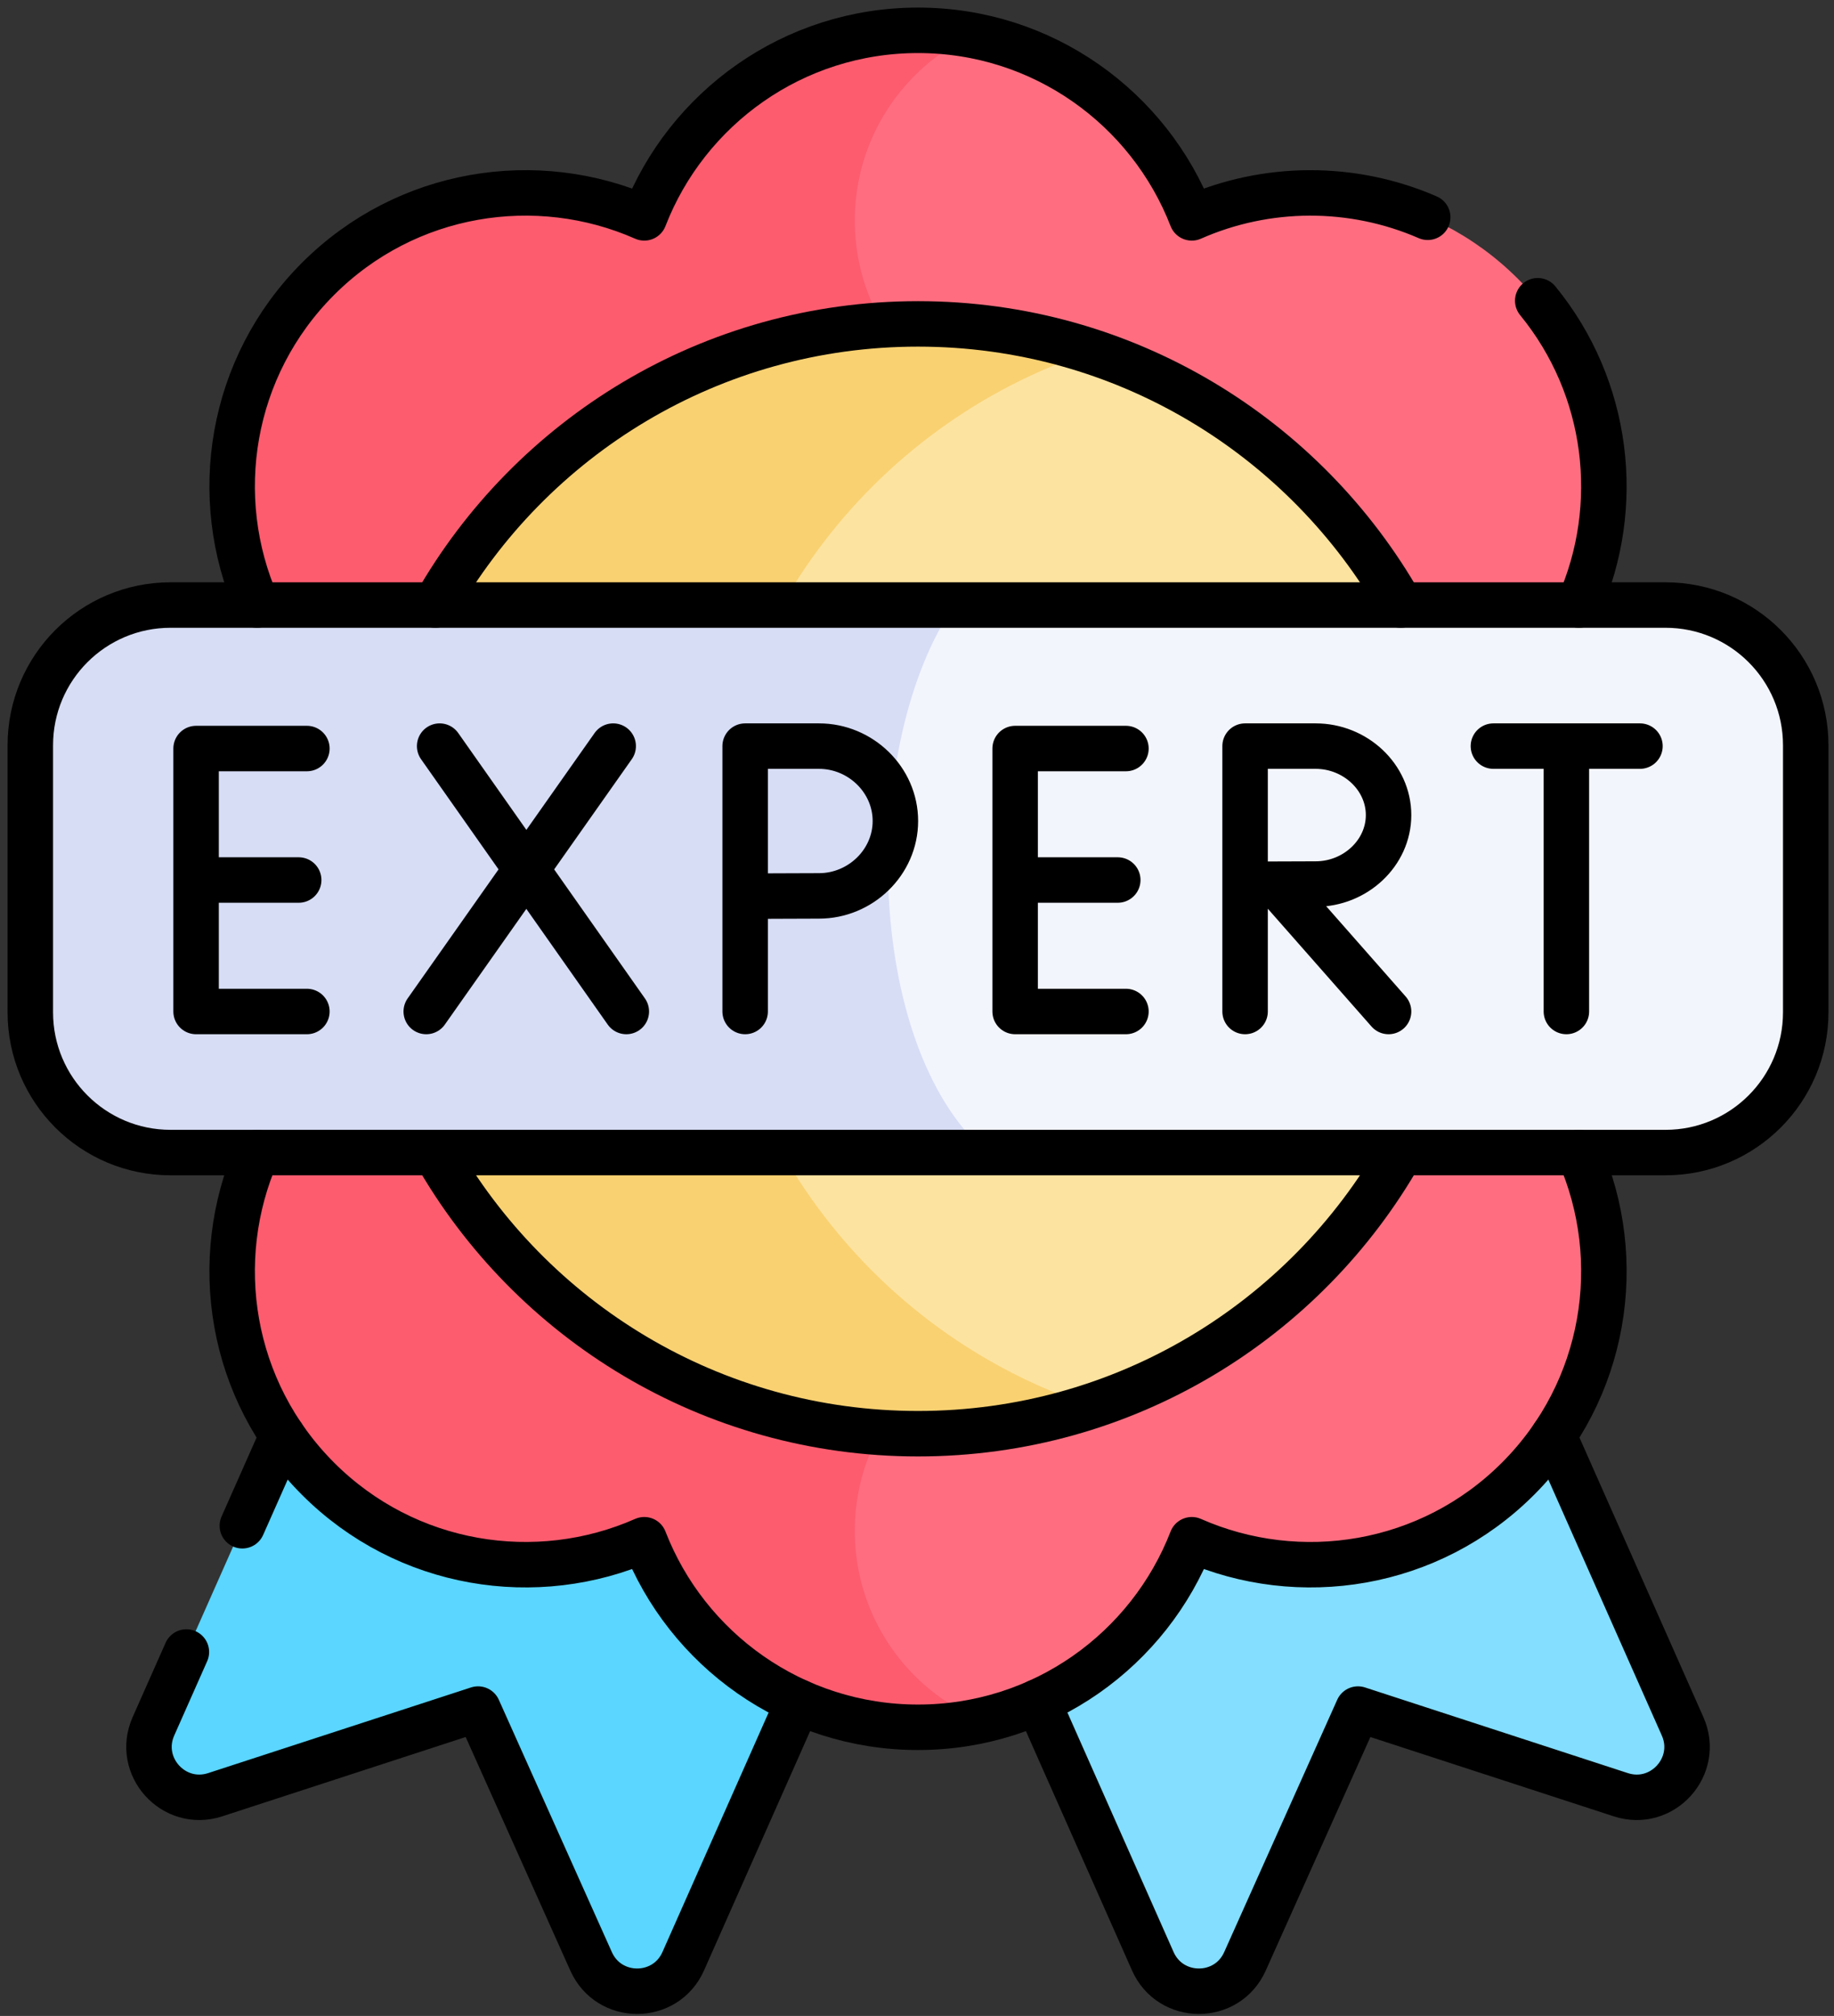 <svg width="121" height="133" viewBox="0 0 121 133" fill="none" xmlns="http://www.w3.org/2000/svg">
<rect x="0" y="0" width="121" height="133" fill="#333333" stroke="none"/>
<path d="M38.998 129.401L31.541 112.753L14.197 118.405C11.458 119.298 8.955 116.526 10.123 113.892L30.589 67.729L65.544 83.227L45.078 129.39C43.91 132.023 40.176 132.03 38.998 129.401Z" fill="#5AD6FF"/>
<path d="M82.136 129.401L89.594 112.753L106.938 118.405C109.677 119.298 112.179 116.526 111.012 113.892L90.546 67.729L55.59 83.226L76.057 129.39C77.224 132.023 80.959 132.03 82.136 129.401Z" fill="#83DEFF"/>
<path d="M104.17 76.04C107.307 83.141 105.969 91.741 100.148 97.561C94.331 103.379 85.731 104.717 78.629 101.58C76.315 107.554 71.128 112.094 64.758 113.499C55.59 111.961 53.254 106.638 53.254 101C53.254 93.532 57.612 86.42 69.925 87.475V28.069C59.074 28.069 54.055 22.015 54.055 14.546C54.055 9.153 56.653 3.523 64.123 2.328C70.779 3.562 76.237 8.203 78.629 14.375C85.731 11.238 94.331 12.576 100.148 18.396C105.969 24.214 107.307 32.814 104.17 39.918C111.409 42.721 116.545 49.749 116.545 57.977C116.545 66.208 111.409 73.234 104.17 76.04Z" fill="#FF6E80"/>
<path d="M69.925 87.475V28.069C62.454 28.069 56.4 22.014 56.4 14.546C56.4 9.153 59.557 4.496 64.123 2.328C62.97 2.112 61.783 2 60.567 2C52.337 2 45.311 7.136 42.505 14.375C35.404 11.238 26.804 12.576 20.986 18.396C15.166 24.214 13.828 32.814 16.965 39.918C9.726 42.721 4.59 49.749 4.59 57.977C4.59 66.208 9.726 73.234 16.965 76.04C13.828 83.141 15.166 91.741 20.986 97.561C26.804 103.379 35.404 104.717 42.505 101.58C45.311 108.822 52.337 113.955 60.567 113.955C62.007 113.955 63.41 113.799 64.758 113.499C59.851 111.472 56.4 106.638 56.4 101C56.4 93.532 62.454 87.475 69.925 87.475Z" fill="#FD5C6F"/>
<path d="M97.176 57.977C97.176 74.202 86.623 87.959 72.007 92.761C51.597 90.692 41.921 74.202 41.921 57.977C41.921 41.756 50.028 24.792 72.007 23.194C86.623 27.996 97.176 41.756 97.176 57.977Z" fill="#FCE3A0"/>
<path d="M72.007 92.761C68.407 93.946 64.563 94.586 60.567 94.586C40.347 94.586 23.959 78.198 23.959 57.977C23.959 37.76 40.347 21.369 60.567 21.369C64.563 21.369 68.407 22.009 72.007 23.194C57.392 27.996 46.839 41.756 46.839 57.977C46.839 74.202 57.392 87.959 72.007 92.761Z" fill="#F9D171"/>
<path d="M119.135 49.166V66.789C119.135 71.898 114.994 76.04 109.884 76.04H65.102C49.627 69.389 51.83 45.538 62.969 39.918H109.884C114.994 39.918 119.135 44.059 119.135 49.166Z" fill="#F3F5FC"/>
<path d="M65.102 76.04H11.251C6.141 76.04 2 71.898 2 66.789V49.166C2 44.059 6.141 39.918 11.251 39.918H62.969C56.74 48.932 56.874 68.91 65.102 76.04Z" fill="#D7DDF5"/>
<path d="M12.297 108.989L10.123 113.892C8.956 116.526 11.458 119.298 14.197 118.405L31.541 112.753L38.999 129.401C40.176 132.03 43.911 132.023 45.078 129.39L52.666 112.274M18.629 94.707L15.989 100.66M68.469 112.274L76.057 129.39C77.224 132.023 80.959 132.03 82.136 129.402L89.594 112.753L106.938 118.406C109.677 119.298 112.179 116.526 111.012 113.893L102.506 94.707M104.171 39.916C107.056 33.381 106.151 25.579 101.454 19.841M94.195 14.335C89.243 12.179 83.574 12.191 78.629 14.374C75.823 7.135 68.797 2 60.568 2C52.338 2 45.312 7.135 42.506 14.374C35.404 11.239 26.805 12.576 20.985 18.395C15.166 24.215 13.829 32.814 16.964 39.916" stroke="black" stroke-width="3" stroke-miterlimit="10" stroke-linecap="round" stroke-linejoin="round"/>
<path d="M16.964 76.039C13.829 83.142 15.166 91.741 20.985 97.56C26.804 103.379 35.404 104.716 42.506 101.582C45.312 108.82 52.338 113.956 60.567 113.956C68.797 113.956 75.823 108.82 78.629 101.582C85.731 104.717 94.33 103.379 100.15 97.56C105.969 91.741 107.306 83.142 104.171 76.039M92.416 39.917C86.122 28.841 74.218 21.368 60.567 21.368C46.917 21.368 35.013 28.84 28.718 39.917" stroke="black" stroke-width="3" stroke-miterlimit="10" stroke-linecap="round" stroke-linejoin="round"/>
<path d="M28.718 76.039C35.013 87.115 46.917 94.587 60.567 94.587C74.218 94.587 86.122 87.115 92.417 76.039M109.884 76.039H11.251C6.142 76.039 2 71.897 2 66.788V49.168C2 44.058 6.142 39.917 11.251 39.917H109.884C114.993 39.917 119.135 44.058 119.135 49.168V66.788C119.135 71.897 114.993 76.039 109.884 76.039Z" stroke="black" stroke-width="3" stroke-miterlimit="10" stroke-linecap="round" stroke-linejoin="round"/>
<path d="M20.247 49.384H12.937V66.732H20.247M19.707 58.058H12.937M74.285 49.384H66.975V66.732H74.285M73.746 58.058H66.975M29.006 49.224L41.322 66.732M40.456 49.224L28.122 66.732M98.529 49.224H108.198M103.344 49.783V66.732M84.257 58.376L91.612 66.732M82.146 49.224V66.732M82.152 49.224H86.804C89.408 49.224 91.612 51.261 91.612 53.774C91.612 56.287 89.408 58.324 86.804 58.324C85.513 58.324 82.184 58.344 82.184 58.344M49.162 66.732V49.224H54.037C56.766 49.224 59.074 51.436 59.074 54.165C59.074 56.894 56.766 59.106 54.037 59.106C52.684 59.106 49.196 59.127 49.196 59.127" stroke="black" stroke-width="3" stroke-miterlimit="10" stroke-linecap="round" stroke-linejoin="round"/>
</svg>
